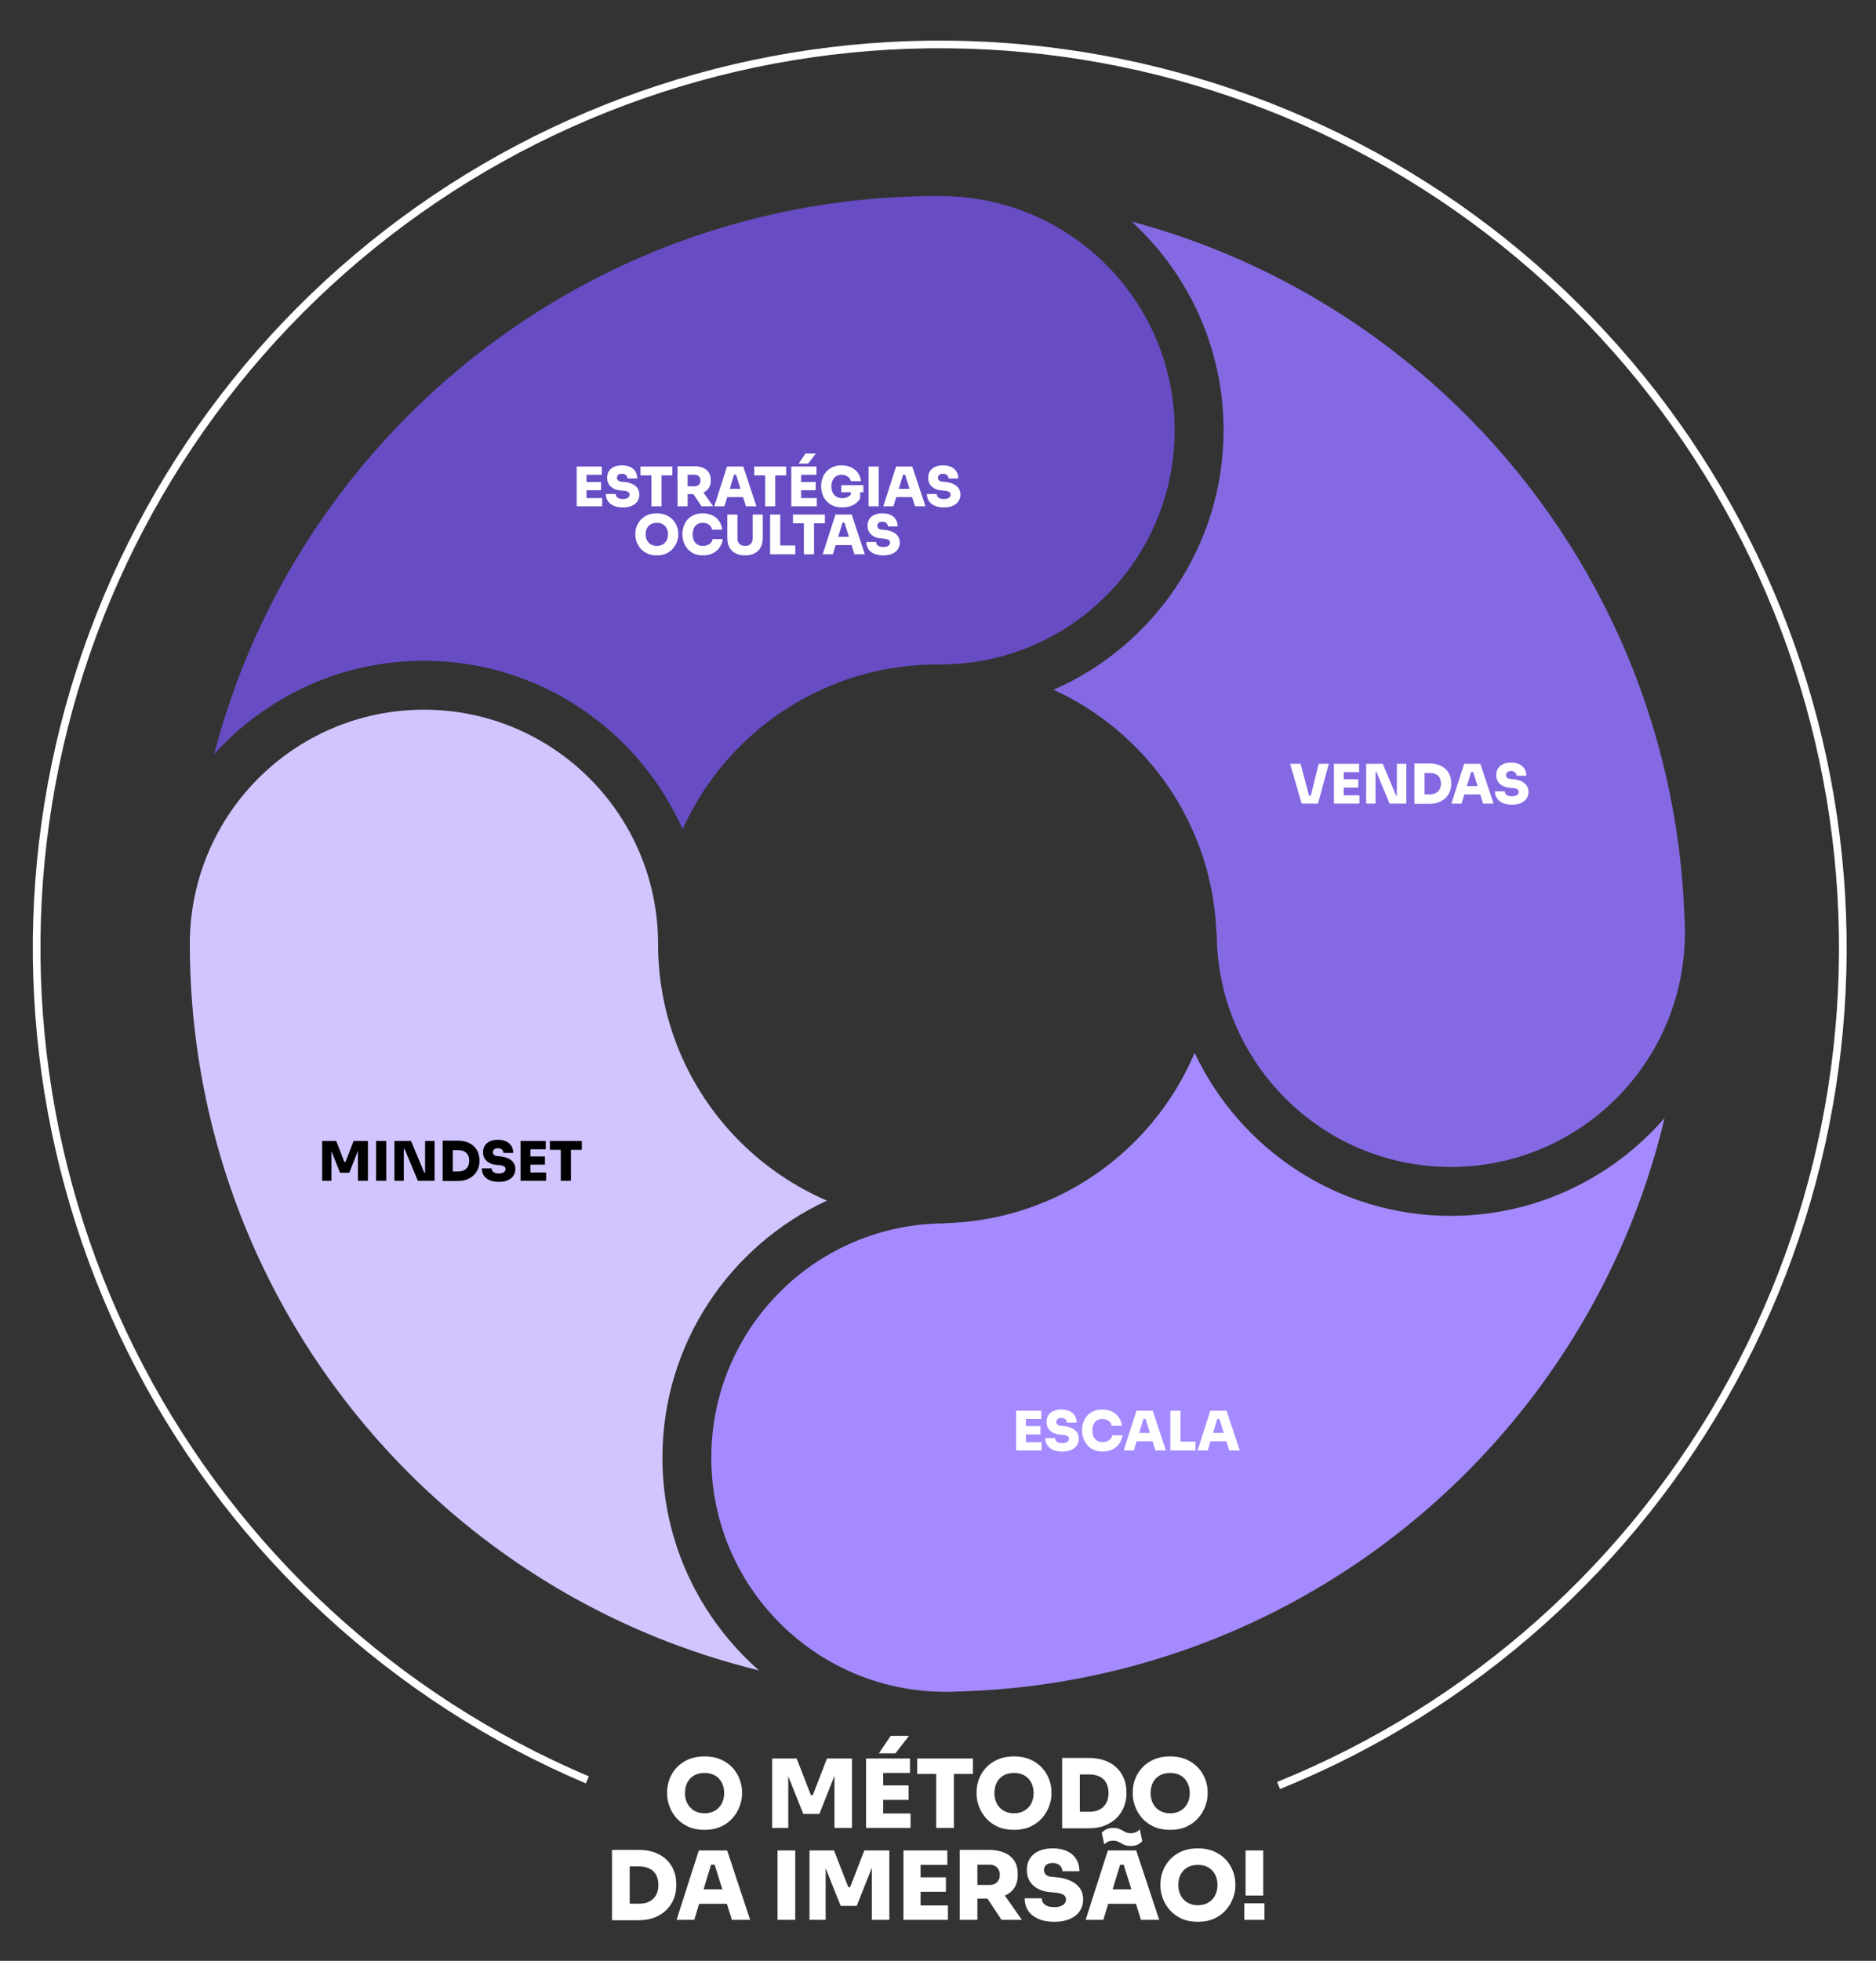 <svg xmlns="http://www.w3.org/2000/svg" width="939" height="981" viewBox="0 0 939 981" fill="none"><rect x="0" y="0" width="939" height="981" fill="#333333" stroke="none"/><g clip-path="url(#clip0_10_1781)"><path d="M726.196 608.287C669.559 608.287 620.601 574.863 597.95 526.716C584.508 558.486 559.686 584.232 528.565 598.847C511.695 606.768 492.974 611.382 473.221 611.943V612.055C408.502 612.055 356.036 664.521 356.036 729.242C356.036 793.415 407.627 845.51 471.594 846.385C472.138 846.392 472.676 846.426 473.221 846.426C475.358 846.426 477.483 846.361 479.592 846.248C510.775 845.392 540.997 840.74 569.817 832.724C679.736 802.155 769.214 722.765 813.418 619.29C821.627 600.074 828.259 580.024 833.192 559.31C807.198 589.277 768.887 608.287 726.196 608.287Z" fill="#A58AFF"></path><path d="M331.561 729.242C331.561 672.31 365.336 623.148 413.886 600.656C381.827 586.847 355.98 561.415 341.662 529.641C333.776 512.136 329.382 492.711 329.382 472.245C329.382 407.526 276.917 355.061 212.198 355.061C147.479 355.061 95.013 407.526 95.013 472.245C95.013 505.081 99.279 536.906 107.207 567.24C133.714 668.69 201.639 753.307 291.918 801.91C319.358 816.682 348.873 828.096 379.896 835.684C350.299 809.698 331.561 771.628 331.561 729.242Z" fill="#D2C5FF"></path><path d="M220.889 475.961H221.208L221.048 476.271L220.889 475.961Z" fill="#54A018"></path><path d="M843.161 459.702C842.127 428.459 837.259 398.2 829.04 369.357C802.527 276.323 740.987 198.127 659.516 149.952C630.739 132.937 599.472 119.696 566.401 110.832C594.673 136.749 612.435 173.954 612.435 215.24C612.435 273.253 577.367 323.205 527.328 345.087C529.556 346.106 531.761 347.163 533.924 348.292C560.73 362.304 582.405 384.751 595.458 412.118C603.38 428.731 608.083 447.165 608.854 466.625H609.012C609.012 531.345 661.477 583.81 726.198 583.81C790.146 583.81 842.093 532.579 843.324 468.926C843.339 468.159 843.383 467.397 843.383 466.625C843.381 464.298 843.294 461.994 843.161 459.702Z" fill="#8569E3"></path><path d="M473.773 98.134C473.589 98.131 473.407 98.125 473.223 98.121C472.407 98.104 471.596 98.059 470.776 98.059C470.566 98.059 470.361 98.074 470.151 98.076C469.832 98.074 469.518 98.059 469.199 98.059C437.172 98.059 406.109 102.121 376.449 109.673C264.919 138.072 173.475 216.46 127.39 319.67C119.151 338.123 112.385 357.378 107.187 377.27C133.126 348.617 170.594 330.585 212.196 330.585C269.896 330.585 319.616 365.28 341.678 414.887C355.797 383.509 381.143 358.305 412.612 344.365C429.907 336.704 449.043 332.432 469.196 332.432C470.547 332.432 471.878 332.503 473.219 332.543V332.37C536.805 331.062 587.957 279.145 587.957 215.248C587.959 151.531 537.103 99.73 473.773 98.134Z" fill="#674CC4"></path><path d="M640.682 895.041C738.033 855.638 818.71 783.699 868.967 691.481C919.224 599.264 935.95 492.473 916.297 389.305C896.643 286.137 841.825 192.976 761.184 125.694C680.543 58.413 579.067 21.174 474.048 20.323C369.028 19.471 266.962 55.061 185.241 121.026C103.52 186.992 47.2 279.253 25.877 382.089C4.553 484.924 19.547 591.972 68.302 684.992C117.057 778.013 196.558 851.25 293.258 892.225L294.753 888.697C198.869 848.067 120.04 775.448 71.696 683.213C23.353 590.978 8.486 484.834 29.629 382.867C50.772 280.899 106.617 189.417 187.648 124.008C268.68 58.6 369.884 23.311 474.017 24.155C578.15 24.999 678.769 61.923 758.729 128.637C838.69 195.351 893.044 287.726 912.532 390.022C932.02 492.319 915.434 598.208 865.602 689.648C815.77 781.087 735.774 852.419 639.244 891.489L640.682 895.041Z" fill="white"></path><path d="M288.651 253.315V233.406H293.56V253.315H288.651ZM293.014 253.315V249.17H301.415V253.315H293.014ZM293.014 245.27V241.124H300.842V245.27H293.014ZM293.014 237.551V233.406H301.251V237.551H293.014ZM311.775 253.861C309.921 253.861 308.357 253.57 307.084 252.988C305.83 252.406 304.875 251.615 304.221 250.615C303.584 249.597 303.266 248.434 303.266 247.124H308.175C308.175 247.597 308.303 248.034 308.557 248.434C308.83 248.815 309.23 249.115 309.757 249.334C310.284 249.552 310.957 249.661 311.775 249.661C312.484 249.661 313.084 249.57 313.575 249.388C314.085 249.206 314.466 248.952 314.721 248.624C314.994 248.297 315.13 247.906 315.13 247.452C315.13 246.87 314.885 246.424 314.394 246.115C313.903 245.788 313.075 245.579 311.912 245.488L310.63 245.379C308.575 245.197 306.939 244.552 305.721 243.443C304.503 242.333 303.893 240.861 303.893 239.024C303.893 237.715 304.193 236.597 304.793 235.67C305.412 234.742 306.275 234.033 307.384 233.542C308.494 233.051 309.803 232.806 311.312 232.806C312.948 232.806 314.33 233.079 315.457 233.624C316.603 234.17 317.475 234.942 318.075 235.942C318.676 236.924 318.976 238.07 318.976 239.379H314.066C314.066 238.942 313.957 238.542 313.739 238.179C313.521 237.815 313.203 237.533 312.784 237.333C312.384 237.115 311.894 237.006 311.312 237.006C310.766 237.006 310.303 237.097 309.921 237.279C309.557 237.442 309.275 237.679 309.075 237.988C308.894 238.297 308.803 238.642 308.803 239.024C308.803 239.533 308.975 239.97 309.321 240.333C309.666 240.697 310.266 240.915 311.121 240.988L312.403 241.097C313.894 241.224 315.212 241.552 316.357 242.079C317.503 242.588 318.403 243.288 319.057 244.179C319.712 245.07 320.039 246.161 320.039 247.452C320.039 248.743 319.703 249.87 319.03 250.834C318.376 251.797 317.43 252.543 316.194 253.07C314.975 253.597 313.503 253.861 311.775 253.861ZM326.032 253.315V237.279H331.104V253.315H326.032ZM320.577 237.824V233.406H336.559V237.824H320.577ZM339.122 253.315V233.242H344.195V253.315H339.122ZM351.122 253.315L345.531 244.861H351.041L356.959 253.315H351.122ZM342.913 247.206V243.306H347.686C348.286 243.306 348.804 243.188 349.24 242.952C349.677 242.715 350.013 242.379 350.25 241.942C350.504 241.506 350.631 240.997 350.631 240.415C350.631 239.815 350.504 239.297 350.25 238.861C350.013 238.424 349.677 238.088 349.24 237.852C348.804 237.615 348.286 237.497 347.686 237.497H342.913V233.242H347.386C349.113 233.242 350.604 233.506 351.859 234.033C353.113 234.542 354.077 235.306 354.75 236.324C355.422 237.324 355.759 238.57 355.759 240.061V240.497C355.759 241.988 355.413 243.233 354.722 244.233C354.05 245.215 353.086 245.961 351.831 246.47C350.595 246.961 349.113 247.206 347.386 247.206H342.913ZM357.511 253.315L363.893 233.406H372.02L378.62 253.315H373.384L368.256 236.951L369.702 237.497H366.102L367.575 236.951L362.584 253.315H357.511ZM362.72 248.706L364.247 244.561H371.802L373.329 248.706H362.72ZM382.975 253.315V237.279H388.048V253.315H382.975ZM377.521 237.824V233.406H393.503V237.824H377.521ZM396.066 253.315V233.406H400.975V253.315H396.066ZM400.429 253.315V249.17H408.83V253.315H400.429ZM400.429 245.27V241.124H408.257V245.27H400.429ZM400.429 237.551V233.406H408.666V237.551H400.429ZM399.748 231.933L403.129 226.915H408.366L404.493 231.933H399.748ZM421.62 253.861C419.747 253.861 418.138 253.552 416.793 252.934C415.447 252.297 414.347 251.47 413.493 250.452C412.638 249.434 412.011 248.324 411.611 247.124C411.211 245.924 411.011 244.752 411.011 243.606V243.006C411.011 241.77 411.22 240.552 411.638 239.352C412.056 238.133 412.684 237.033 413.52 236.051C414.375 235.07 415.438 234.288 416.711 233.706C417.984 233.106 419.475 232.806 421.184 232.806C423.02 232.806 424.638 233.142 426.039 233.815C427.457 234.488 428.593 235.424 429.448 236.624C430.302 237.806 430.802 239.179 430.948 240.742H425.875C425.766 240.142 425.502 239.606 425.084 239.133C424.666 238.642 424.12 238.261 423.448 237.988C422.793 237.697 422.038 237.551 421.184 237.551C420.366 237.551 419.638 237.697 419.002 237.988C418.384 238.261 417.857 238.661 417.42 239.188C417.002 239.697 416.684 240.306 416.466 241.015C416.247 241.724 416.138 242.497 416.138 243.333C416.138 244.17 416.257 244.952 416.493 245.679C416.729 246.388 417.075 247.015 417.529 247.561C417.984 248.088 418.557 248.497 419.247 248.788C419.938 249.079 420.729 249.224 421.62 249.224C422.748 249.224 423.72 248.988 424.538 248.515C425.357 248.043 425.929 247.415 426.257 246.633L425.875 249.634V245.297H430.511V249.388C429.675 250.824 428.484 251.934 426.939 252.715C425.411 253.479 423.638 253.861 421.62 253.861ZM421.075 246.279V242.733H432.148V246.279H421.075ZM434.766 253.315V233.406H439.839V253.315H434.766ZM442.127 253.315L448.509 233.406H456.636L463.236 253.315H458L452.873 236.951L454.318 237.497H450.718L452.191 236.951L447.2 253.315H442.127ZM447.336 248.706L448.863 244.561H456.418L457.945 248.706H447.336ZM472.458 253.861C470.604 253.861 469.04 253.57 467.767 252.988C466.513 252.406 465.558 251.615 464.904 250.615C464.267 249.597 463.949 248.434 463.949 247.124H468.858C468.858 247.597 468.986 248.034 469.24 248.434C469.513 248.815 469.913 249.115 470.44 249.334C470.967 249.552 471.64 249.661 472.458 249.661C473.168 249.661 473.768 249.57 474.258 249.388C474.768 249.206 475.149 248.952 475.404 248.624C475.677 248.297 475.813 247.906 475.813 247.452C475.813 246.87 475.568 246.424 475.077 246.115C474.586 245.788 473.758 245.579 472.595 245.488L471.313 245.379C469.258 245.197 467.622 244.552 466.404 243.443C465.186 242.333 464.576 240.861 464.576 239.024C464.576 237.715 464.876 236.597 465.476 235.67C466.095 234.742 466.958 234.033 468.067 233.542C469.177 233.051 470.486 232.806 471.995 232.806C473.631 232.806 475.013 233.079 476.14 233.624C477.286 234.17 478.159 234.942 478.759 235.942C479.359 236.924 479.659 238.07 479.659 239.379H474.749C474.749 238.942 474.64 238.542 474.422 238.179C474.204 237.815 473.886 237.533 473.468 237.333C473.068 237.115 472.577 237.006 471.995 237.006C471.449 237.006 470.986 237.097 470.604 237.279C470.24 237.442 469.958 237.679 469.758 237.988C469.577 238.297 469.486 238.642 469.486 239.024C469.486 239.533 469.658 239.97 470.004 240.333C470.349 240.697 470.949 240.915 471.804 240.988L473.086 241.097C474.577 241.224 475.895 241.552 477.04 242.079C478.186 242.588 479.086 243.288 479.74 244.179C480.395 245.07 480.722 246.161 480.722 247.452C480.722 248.743 480.386 249.87 479.713 250.834C479.059 251.797 478.113 252.543 476.877 253.07C475.658 253.597 474.186 253.861 472.458 253.861ZM328.751 277.861C326.932 277.861 325.351 277.552 324.005 276.934C322.66 276.297 321.541 275.47 320.65 274.452C319.76 273.415 319.096 272.297 318.66 271.097C318.223 269.897 318.005 268.733 318.005 267.606V267.006C318.005 265.752 318.232 264.524 318.687 263.324C319.141 262.106 319.823 261.006 320.732 260.024C321.641 259.042 322.76 258.261 324.087 257.679C325.432 257.097 326.987 256.806 328.751 256.806C330.496 256.806 332.033 257.097 333.36 257.679C334.705 258.261 335.833 259.042 336.742 260.024C337.651 261.006 338.333 262.106 338.787 263.324C339.26 264.524 339.496 265.752 339.496 267.006V267.606C339.496 268.733 339.269 269.897 338.814 271.097C338.378 272.297 337.714 273.415 336.824 274.452C335.933 275.47 334.814 276.297 333.469 276.934C332.123 277.552 330.551 277.861 328.751 277.861ZM328.751 273.115C329.623 273.115 330.405 272.97 331.096 272.679C331.787 272.388 332.378 271.979 332.869 271.452C333.36 270.924 333.733 270.315 333.987 269.624C334.242 268.915 334.369 268.152 334.369 267.333C334.369 266.461 334.233 265.67 333.96 264.961C333.705 264.252 333.333 263.642 332.842 263.133C332.351 262.624 331.76 262.233 331.069 261.961C330.378 261.688 329.605 261.551 328.751 261.551C327.878 261.551 327.096 261.688 326.405 261.961C325.714 262.233 325.123 262.624 324.632 263.133C324.141 263.642 323.769 264.252 323.514 264.961C323.26 265.67 323.132 266.461 323.132 267.333C323.132 268.152 323.26 268.915 323.514 269.624C323.769 270.315 324.141 270.924 324.632 271.452C325.123 271.979 325.714 272.388 326.405 272.679C327.096 272.97 327.878 273.115 328.751 273.115ZM351.858 277.861C350.058 277.861 348.513 277.552 347.222 276.934C345.931 276.297 344.867 275.47 344.031 274.452C343.194 273.415 342.576 272.297 342.176 271.097C341.776 269.897 341.576 268.733 341.576 267.606V267.006C341.576 265.752 341.776 264.524 342.176 263.324C342.594 262.106 343.222 261.006 344.058 260.024C344.912 259.042 345.976 258.261 347.249 257.679C348.522 257.097 350.013 256.806 351.722 256.806C353.54 256.806 355.149 257.151 356.549 257.842C357.967 258.515 359.104 259.47 359.958 260.706C360.813 261.924 361.313 263.342 361.458 264.961H356.385C356.258 264.27 355.985 263.67 355.567 263.161C355.149 262.652 354.613 262.261 353.958 261.988C353.304 261.697 352.558 261.551 351.722 261.551C350.94 261.551 350.231 261.688 349.594 261.961C348.976 262.233 348.449 262.624 348.013 263.133C347.594 263.624 347.267 264.224 347.031 264.933C346.813 265.642 346.703 266.442 346.703 267.333C346.703 268.224 346.813 269.024 347.031 269.733C347.267 270.443 347.603 271.052 348.04 271.561C348.494 272.07 349.04 272.461 349.676 272.734C350.313 272.988 351.04 273.115 351.858 273.115C353.131 273.115 354.204 272.806 355.076 272.188C355.967 271.57 356.504 270.743 356.685 269.706H361.758C361.595 271.197 361.095 272.561 360.258 273.797C359.422 275.034 358.295 276.024 356.876 276.77C355.458 277.497 353.785 277.861 351.858 277.861ZM372.934 277.861C371.025 277.861 369.406 277.506 368.079 276.797C366.77 276.088 365.77 275.088 365.079 273.797C364.388 272.488 364.043 270.943 364.043 269.161V257.406H369.115V269.27C369.115 270.052 369.261 270.733 369.552 271.315C369.861 271.897 370.297 272.343 370.861 272.652C371.425 272.961 372.115 273.115 372.934 273.115C373.752 273.115 374.443 272.961 375.006 272.652C375.57 272.343 375.997 271.906 376.288 271.343C376.579 270.761 376.725 270.07 376.725 269.27V257.406H381.797V269.161C381.797 270.943 381.452 272.488 380.761 273.797C380.088 275.088 379.088 276.088 377.761 276.797C376.452 277.506 374.843 277.861 372.934 277.861ZM385.465 277.315V257.406H390.538V277.315H385.465ZM389.993 277.315V272.897H398.066V277.315H389.993ZM402.365 277.315V261.279H407.438V277.315H402.365ZM396.91 261.824V257.406H412.892V261.824H396.91ZM411.791 277.315L418.173 257.406H426.3L432.9 277.315H427.664L422.536 260.951L423.982 261.497H420.382L421.855 260.951L416.864 277.315H411.791ZM417 272.706L418.527 268.561H426.082L427.609 272.706H417ZM442.122 277.861C440.268 277.861 438.704 277.57 437.431 276.988C436.177 276.406 435.222 275.615 434.568 274.615C433.931 273.597 433.613 272.434 433.613 271.124H438.522C438.522 271.597 438.649 272.034 438.904 272.434C439.177 272.815 439.577 273.115 440.104 273.334C440.631 273.552 441.304 273.661 442.122 273.661C442.831 273.661 443.431 273.57 443.922 273.388C444.431 273.206 444.813 272.952 445.068 272.624C445.341 272.297 445.477 271.906 445.477 271.452C445.477 270.87 445.231 270.424 444.74 270.115C444.25 269.788 443.422 269.579 442.259 269.488L440.977 269.379C438.922 269.197 437.286 268.552 436.068 267.443C434.849 266.333 434.24 264.861 434.24 263.024C434.24 261.715 434.54 260.597 435.14 259.67C435.759 258.742 436.622 258.033 437.731 257.542C438.84 257.051 440.149 256.806 441.659 256.806C443.295 256.806 444.677 257.079 445.804 257.624C446.95 258.17 447.822 258.942 448.422 259.942C449.022 260.924 449.322 262.07 449.322 263.379H444.413C444.413 262.942 444.304 262.542 444.086 262.179C443.868 261.815 443.55 261.533 443.131 261.333C442.731 261.115 442.24 261.006 441.659 261.006C441.113 261.006 440.65 261.097 440.268 261.279C439.904 261.442 439.622 261.679 439.422 261.988C439.24 262.297 439.149 262.642 439.149 263.024C439.149 263.533 439.322 263.97 439.668 264.333C440.013 264.697 440.613 264.915 441.468 264.988L442.75 265.097C444.24 265.224 445.559 265.552 446.704 266.079C447.85 266.588 448.75 267.288 449.404 268.179C450.059 269.07 450.386 270.161 450.386 271.452C450.386 272.743 450.05 273.87 449.377 274.834C448.722 275.797 447.777 276.543 446.541 277.07C445.322 277.597 443.85 277.861 442.122 277.861Z" fill="white"></path><path d="M352.664 915.446C349.492 915.446 346.732 914.907 344.384 913.828C342.037 912.718 340.086 911.274 338.531 909.498C336.977 907.69 335.819 905.739 335.057 903.645C334.296 901.551 333.915 899.521 333.915 897.554V896.507C333.915 894.318 334.312 892.176 335.105 890.083C335.898 887.957 337.088 886.038 338.674 884.325C340.26 882.612 342.211 881.248 344.527 880.232C346.875 879.217 349.587 878.71 352.664 878.71C355.71 878.71 358.39 879.217 360.706 880.232C363.054 881.248 365.021 882.612 366.607 884.325C368.193 886.038 369.383 887.957 370.176 890.083C371.001 892.176 371.413 894.318 371.413 896.507V897.554C371.413 899.521 371.017 901.551 370.224 903.645C369.462 905.739 368.304 907.69 366.75 909.498C365.195 911.274 363.244 912.718 360.897 913.828C358.549 914.907 355.805 915.446 352.664 915.446ZM352.664 907.166C354.187 907.166 355.551 906.912 356.757 906.405C357.962 905.897 358.993 905.183 359.85 904.263C360.706 903.343 361.357 902.281 361.801 901.075C362.245 899.838 362.467 898.505 362.467 897.078C362.467 895.555 362.229 894.175 361.753 892.938C361.309 891.701 360.659 890.638 359.802 889.75C358.946 888.861 357.915 888.179 356.709 887.703C355.504 887.228 354.155 886.99 352.664 886.99C351.142 886.99 349.777 887.228 348.572 887.703C347.366 888.179 346.335 888.861 345.479 889.75C344.622 890.638 343.972 891.701 343.528 892.938C343.084 894.175 342.862 895.555 342.862 897.078C342.862 898.505 343.084 899.838 343.528 901.075C343.972 902.281 344.622 903.343 345.479 904.263C346.335 905.183 347.366 905.897 348.572 906.405C349.777 906.912 351.142 907.166 352.664 907.166ZM386.468 914.494V879.757H398.745L405.883 898.077H406.834L413.925 879.757H426.44V914.494H417.684V884.848L419.064 884.943L410.118 907.499H402.076L393.082 884.943L394.557 884.848V914.494H386.468ZM433.496 914.494V879.757H442.061V914.494H433.496ZM441.11 914.494V907.261H455.766V914.494H441.11ZM441.11 900.456V893.223H454.767V900.456H441.11ZM441.11 886.99V879.757H455.481V886.99H441.11ZM439.92 877.187L445.821 868.431H454.957L448.2 877.187H439.92ZM468.605 914.494V886.514H477.456V914.494H468.605ZM459.088 887.465V879.757H486.973V887.465H459.088ZM507.551 915.446C504.379 915.446 501.619 914.907 499.272 913.828C496.924 912.718 494.973 911.274 493.418 909.498C491.864 907.69 490.706 905.739 489.945 903.645C489.183 901.551 488.803 899.521 488.803 897.554V896.507C488.803 894.318 489.199 892.176 489.992 890.083C490.785 887.957 491.975 886.038 493.561 884.325C495.147 882.612 497.098 881.248 499.414 880.232C501.762 879.217 504.474 878.71 507.551 878.71C510.597 878.71 513.278 879.217 515.594 880.232C517.941 881.248 519.908 882.612 521.494 884.325C523.08 886.038 524.27 887.957 525.063 890.083C525.888 892.176 526.3 894.318 526.3 896.507V897.554C526.3 899.521 525.904 901.551 525.111 903.645C524.349 905.739 523.191 907.69 521.637 909.498C520.083 911.274 518.131 912.718 515.784 913.828C513.436 914.907 510.692 915.446 507.551 915.446ZM507.551 907.166C509.074 907.166 510.438 906.912 511.644 906.405C512.849 905.897 513.88 905.183 514.737 904.263C515.594 903.343 516.244 902.281 516.688 901.075C517.132 899.838 517.354 898.505 517.354 897.078C517.354 895.555 517.116 894.175 516.64 892.938C516.196 891.701 515.546 890.638 514.689 889.75C513.833 888.861 512.802 888.179 511.596 887.703C510.391 887.228 509.043 886.99 507.551 886.99C506.029 886.99 504.665 887.228 503.459 887.703C502.254 888.179 501.223 888.861 500.366 889.75C499.509 890.638 498.859 891.701 498.415 892.938C497.971 894.175 497.749 895.555 497.749 897.078C497.749 898.505 497.971 899.838 498.415 901.075C498.859 902.281 499.509 903.343 500.366 904.263C501.223 905.183 502.254 905.897 503.459 906.405C504.665 906.912 506.029 907.166 507.551 907.166ZM539.542 914.685V906.405H545.252C546.743 906.405 548.075 906.199 549.249 905.786C550.455 905.342 551.47 904.723 552.295 903.93C553.12 903.105 553.754 902.122 554.198 900.98C554.642 899.806 554.864 898.49 554.864 897.03C554.864 895.508 554.642 894.175 554.198 893.033C553.754 891.859 553.12 890.892 552.295 890.13C551.47 889.337 550.455 888.75 549.249 888.37C548.075 887.957 546.743 887.751 545.252 887.751H539.542V879.471H544.871C548.012 879.471 550.756 879.915 553.104 880.803C555.483 881.692 557.466 882.929 559.052 884.515C560.638 886.07 561.828 887.878 562.621 889.94C563.414 892.002 563.811 894.191 563.811 896.507V897.554C563.811 899.679 563.414 901.773 562.621 903.835C561.828 905.865 560.638 907.705 559.052 909.355C557.466 910.973 555.483 912.274 553.104 913.257C550.756 914.209 548.012 914.685 544.871 914.685H539.542ZM531.642 914.685V879.471H540.493V914.685H531.642ZM585.715 915.446C582.543 915.446 579.783 914.907 577.435 913.828C575.088 912.718 573.137 911.274 571.582 909.498C570.028 907.69 568.87 905.739 568.109 903.645C567.347 901.551 566.966 899.521 566.966 897.554V896.507C566.966 894.318 567.363 892.176 568.156 890.083C568.949 887.957 570.139 886.038 571.725 884.325C573.311 882.612 575.262 881.248 577.578 880.232C579.926 879.217 582.638 878.71 585.715 878.71C588.761 878.71 591.442 879.217 593.757 880.232C596.105 881.248 598.072 882.612 599.658 884.325C601.244 886.038 602.434 887.957 603.227 890.083C604.052 892.176 604.464 894.318 604.464 896.507V897.554C604.464 899.521 604.068 901.551 603.275 903.645C602.513 905.739 601.355 907.69 599.801 909.498C598.246 911.274 596.295 912.718 593.948 913.828C591.6 914.907 588.856 915.446 585.715 915.446ZM585.715 907.166C587.238 907.166 588.602 906.912 589.808 906.405C591.013 905.897 592.044 905.183 592.901 904.263C593.757 903.343 594.408 902.281 594.852 901.075C595.296 899.838 595.518 898.505 595.518 897.078C595.518 895.555 595.28 894.175 594.804 892.938C594.36 891.701 593.71 890.638 592.853 889.75C591.997 888.861 590.966 888.179 589.76 887.703C588.555 887.228 587.206 886.99 585.715 886.99C584.193 886.99 582.829 887.228 581.623 887.703C580.417 888.179 579.386 888.861 578.53 889.75C577.673 890.638 577.023 891.701 576.579 892.938C576.135 894.175 575.913 895.555 575.913 897.078C575.913 898.505 576.135 899.838 576.579 901.075C577.023 902.281 577.673 903.343 578.53 904.263C579.386 905.183 580.417 905.897 581.623 906.405C582.829 906.912 584.193 907.166 585.715 907.166ZM314.228 960.685V952.405H319.938C321.429 952.405 322.762 952.199 323.935 951.786C325.141 951.342 326.156 950.723 326.981 949.93C327.806 949.105 328.44 948.122 328.884 946.98C329.329 945.806 329.551 944.49 329.551 943.03C329.551 941.508 329.329 940.175 328.884 939.033C328.44 937.859 327.806 936.892 326.981 936.13C326.156 935.337 325.141 934.75 323.935 934.37C322.762 933.957 321.429 933.751 319.938 933.751H314.228V925.471H319.558C322.698 925.471 325.442 925.915 327.79 926.803C330.169 927.692 332.152 928.929 333.738 930.515C335.324 932.07 336.514 933.878 337.307 935.94C338.1 938.002 338.497 940.191 338.497 942.507V943.554C338.497 945.679 338.1 947.773 337.307 949.835C336.514 951.865 335.324 953.705 333.738 955.355C332.152 956.973 330.169 958.274 327.79 959.257C325.442 960.209 322.698 960.685 319.558 960.685H314.228ZM306.329 960.685V925.471H315.18V960.685H306.329ZM338.645 960.494L349.78 925.757H363.961L375.477 960.494H366.34L357.394 931.943L359.916 932.894H353.635L356.204 931.943L347.496 960.494H338.645ZM347.734 952.452L350.399 945.219H363.58L366.245 952.452H347.734ZM389.188 960.494V925.757H398.039V960.494H389.188ZM405.172 960.494V925.757H417.449L424.587 944.077H425.539L432.629 925.757H445.144V960.494H436.388V930.848L437.768 930.943L428.822 953.499H420.78L411.786 930.943L413.262 930.848V960.494H405.172ZM452.2 960.494V925.757H460.766V960.494H452.2ZM459.814 960.494V953.261H474.471V960.494H459.814ZM459.814 946.456V939.223H473.471V946.456H459.814ZM459.814 932.99V925.757H474.185V932.99H459.814ZM480.362 960.494V925.471H489.213V960.494H480.362ZM501.3 960.494L491.545 945.743H501.157L511.483 960.494H501.3ZM486.976 949.835V943.03H495.304C496.351 943.03 497.255 942.824 498.016 942.412C498.778 941.999 499.365 941.412 499.777 940.651C500.221 939.89 500.443 939.001 500.443 937.986C500.443 936.939 500.221 936.035 499.777 935.274C499.365 934.512 498.778 933.925 498.016 933.513C497.255 933.101 496.351 932.894 495.304 932.894H486.976V925.471H494.78C497.794 925.471 500.396 925.931 502.584 926.851C504.773 927.739 506.455 929.072 507.629 930.848C508.802 932.593 509.389 934.766 509.389 937.368V938.129C509.389 940.73 508.787 942.903 507.581 944.648C506.407 946.361 504.726 947.662 502.537 948.55C500.38 949.407 497.794 949.835 494.78 949.835H486.976ZM527.727 961.446C524.491 961.446 521.763 960.939 519.542 959.923C517.353 958.908 515.687 957.528 514.545 955.783C513.435 954.007 512.88 951.976 512.88 949.692H521.445C521.445 950.517 521.667 951.279 522.112 951.976C522.587 952.643 523.285 953.166 524.205 953.547C525.125 953.927 526.299 954.118 527.727 954.118C528.964 954.118 530.011 953.959 530.867 953.642C531.756 953.325 532.422 952.881 532.866 952.31C533.342 951.739 533.58 951.056 533.58 950.263C533.58 949.248 533.152 948.471 532.295 947.932C531.438 947.361 529.995 946.996 527.965 946.837L525.728 946.647C522.143 946.33 519.288 945.203 517.163 943.268C515.037 941.333 513.974 938.763 513.974 935.559C513.974 933.275 514.498 931.324 515.545 929.706C516.623 928.088 518.13 926.851 520.065 925.994C522.001 925.138 524.285 924.71 526.918 924.71C529.773 924.71 532.184 925.185 534.151 926.137C536.149 927.089 537.672 928.437 538.719 930.182C539.766 931.895 540.289 933.894 540.289 936.178H531.724C531.724 935.416 531.534 934.719 531.153 934.084C530.772 933.45 530.217 932.958 529.487 932.609C528.789 932.228 527.933 932.038 526.918 932.038C525.966 932.038 525.157 932.197 524.491 932.514C523.856 932.799 523.365 933.212 523.016 933.751C522.698 934.29 522.54 934.893 522.54 935.559C522.54 936.448 522.841 937.209 523.444 937.843C524.047 938.478 525.094 938.859 526.585 938.985L528.821 939.176C531.423 939.398 533.723 939.969 535.721 940.889C537.72 941.777 539.29 942.999 540.432 944.553C541.574 946.108 542.145 948.011 542.145 950.263C542.145 952.516 541.558 954.483 540.385 956.164C539.243 957.845 537.593 959.146 535.436 960.066C533.31 960.986 530.74 961.446 527.727 961.446ZM543.396 960.494L554.531 925.757H568.711L580.227 960.494H571.091L562.144 931.943L564.667 932.894H558.385L560.955 931.943L552.247 960.494H543.396ZM552.485 952.452L555.149 945.219H568.331L570.996 952.452H552.485ZM565.904 923.52C564.857 923.52 563.969 923.393 563.239 923.139C562.509 922.854 561.843 922.537 561.24 922.188C560.669 921.839 560.067 921.537 559.432 921.283C558.829 920.998 558.116 920.855 557.291 920.855C556.18 920.855 555.244 921.045 554.483 921.426C553.753 921.807 553.167 922.267 552.722 922.806L551.485 916.905C552.056 916.239 552.802 915.668 553.722 915.192C554.673 914.717 555.863 914.479 557.291 914.479C558.338 914.479 559.226 914.621 559.956 914.907C560.685 915.161 561.336 915.462 561.907 915.811C562.509 916.16 563.112 916.477 563.715 916.763C564.349 917.017 565.079 917.143 565.904 917.143C567.014 917.143 567.95 916.953 568.711 916.572C569.473 916.16 570.076 915.7 570.52 915.192L571.757 921.093C571.186 921.759 570.424 922.33 569.473 922.806C568.521 923.282 567.331 923.52 565.904 923.52ZM599.587 961.446C596.415 961.446 593.655 960.907 591.307 959.828C588.959 958.718 587.008 957.274 585.454 955.498C583.899 953.69 582.741 951.739 581.98 949.645C581.219 947.551 580.838 945.521 580.838 943.554V942.507C580.838 940.318 581.235 938.176 582.028 936.083C582.821 933.957 584.01 932.038 585.597 930.325C587.183 928.612 589.134 927.248 591.45 926.232C593.797 925.217 596.51 924.71 599.587 924.71C602.632 924.71 605.313 925.217 607.629 926.232C609.977 927.248 611.943 928.612 613.53 930.325C615.116 932.038 616.306 933.957 617.099 936.083C617.923 938.176 618.336 940.318 618.336 942.507V943.554C618.336 945.521 617.939 947.551 617.146 949.645C616.385 951.739 615.227 953.69 613.672 955.498C612.118 957.274 610.167 958.718 607.819 959.828C605.472 960.907 602.728 961.446 599.587 961.446ZM599.587 953.166C601.11 953.166 602.474 952.912 603.679 952.405C604.885 951.897 605.916 951.183 606.772 950.263C607.629 949.343 608.279 948.281 608.723 947.075C609.168 945.838 609.39 944.505 609.39 943.078C609.39 941.555 609.152 940.175 608.676 938.938C608.232 937.701 607.581 936.638 606.725 935.75C605.868 934.861 604.837 934.179 603.632 933.703C602.426 933.228 601.078 932.99 599.587 932.99C598.064 932.99 596.7 933.228 595.495 933.703C594.289 934.179 593.258 934.861 592.401 935.75C591.545 936.638 590.895 937.701 590.45 938.938C590.006 940.175 589.784 941.555 589.784 943.078C589.784 944.505 590.006 945.838 590.45 947.075C590.895 948.281 591.545 949.343 592.401 950.263C593.258 951.183 594.289 951.897 595.495 952.405C596.7 952.912 598.064 953.166 599.587 953.166ZM623.44 948.312V925.757H632.291V948.312H623.44ZM622.821 960.494V952.214H632.91V960.494H622.821Z" fill="white"></path></g><path d="M651.529 402.038L645.748 382.129H650.984L655.32 398.466L654.366 398.002H656.984L656.002 398.466L660.039 382.129H665.112L659.711 402.038H651.529ZM667.675 402.038V382.129H672.584V402.038H667.675ZM672.039 402.038V397.893H680.439V402.038H672.039ZM672.039 393.993V389.847H679.866V393.993H672.039ZM672.039 386.274V382.129H680.275V386.274H672.039ZM683.815 402.038V382.129H692.134L698.761 398.002H699.716L699.17 398.493V382.129H703.916V402.038H695.543L688.915 386.165H687.961L688.506 385.674V402.038H683.815ZM712.473 402.147V397.402H715.746C716.601 397.402 717.364 397.284 718.037 397.047C718.728 396.793 719.31 396.438 719.782 395.984C720.255 395.511 720.619 394.947 720.873 394.293C721.128 393.62 721.255 392.865 721.255 392.029C721.255 391.156 721.128 390.393 720.873 389.738C720.619 389.065 720.255 388.511 719.782 388.074C719.31 387.62 718.728 387.284 718.037 387.065C717.364 386.829 716.601 386.711 715.746 386.711H712.473V381.965H715.528C717.328 381.965 718.901 382.22 720.246 382.729C721.61 383.238 722.746 383.947 723.655 384.856C724.564 385.747 725.246 386.783 725.701 387.965C726.155 389.147 726.383 390.402 726.383 391.729V392.329C726.383 393.547 726.155 394.747 725.701 395.929C725.246 397.093 724.564 398.147 723.655 399.093C722.746 400.02 721.61 400.766 720.246 401.329C718.901 401.875 717.328 402.147 715.528 402.147H712.473ZM707.946 402.147V381.965H713.019V402.147H707.946ZM726.468 402.038L732.849 382.129H740.977L747.577 402.038H742.341L737.213 385.674L738.659 386.22H735.059L736.531 385.674L731.54 402.038H726.468ZM731.677 397.429L733.204 393.284H740.759L742.286 397.429H731.677ZM756.799 402.584C754.944 402.584 753.381 402.293 752.108 401.711C750.853 401.129 749.899 400.338 749.244 399.338C748.608 398.32 748.29 397.156 748.29 395.847H753.199C753.199 396.32 753.326 396.756 753.581 397.156C753.853 397.538 754.254 397.838 754.781 398.056C755.308 398.275 755.981 398.384 756.799 398.384C757.508 398.384 758.108 398.293 758.599 398.111C759.108 397.929 759.49 397.675 759.745 397.347C760.017 397.02 760.154 396.629 760.154 396.175C760.154 395.593 759.908 395.147 759.417 394.838C758.926 394.511 758.099 394.302 756.935 394.211L755.654 394.102C753.599 393.92 751.963 393.275 750.744 392.165C749.526 391.056 748.917 389.584 748.917 387.747C748.917 386.438 749.217 385.32 749.817 384.393C750.435 383.465 751.299 382.756 752.408 382.265C753.517 381.774 754.826 381.529 756.335 381.529C757.972 381.529 759.354 381.802 760.481 382.347C761.626 382.893 762.499 383.665 763.099 384.665C763.699 385.647 763.999 386.793 763.999 388.102H759.09C759.09 387.665 758.981 387.265 758.763 386.902C758.544 386.538 758.226 386.256 757.808 386.056C757.408 385.838 756.917 385.729 756.335 385.729C755.79 385.729 755.326 385.82 754.944 386.002C754.581 386.165 754.299 386.402 754.099 386.711C753.917 387.02 753.826 387.365 753.826 387.747C753.826 388.256 753.999 388.693 754.344 389.056C754.69 389.42 755.29 389.638 756.144 389.711L757.426 389.82C758.917 389.947 760.235 390.274 761.381 390.802C762.526 391.311 763.426 392.011 764.081 392.902C764.736 393.793 765.063 394.884 765.063 396.175C765.063 397.466 764.726 398.593 764.054 399.556C763.399 400.52 762.454 401.266 761.217 401.793C759.999 402.32 758.526 402.584 756.799 402.584Z" fill="white"></path><path d="M508.59 725.657V705.747H513.5V725.657H508.59ZM512.954 725.657V721.511H521.354V725.657H512.954ZM512.954 717.611V713.466H520.782V717.611H512.954ZM512.954 709.893V705.747H521.191V709.893H512.954ZM531.715 726.202C529.861 726.202 528.297 725.911 527.024 725.329C525.77 724.748 524.815 723.957 524.161 722.957C523.524 721.938 523.206 720.775 523.206 719.466H528.115C528.115 719.938 528.242 720.375 528.497 720.775C528.77 721.157 529.17 721.457 529.697 721.675C530.224 721.893 530.897 722.002 531.715 722.002C532.424 722.002 533.024 721.911 533.515 721.729C534.024 721.548 534.406 721.293 534.661 720.966C534.933 720.638 535.07 720.248 535.07 719.793C535.07 719.211 534.824 718.766 534.333 718.457C533.843 718.129 533.015 717.92 531.852 717.829L530.57 717.72C528.515 717.538 526.879 716.893 525.661 715.784C524.442 714.675 523.833 713.202 523.833 711.366C523.833 710.056 524.133 708.938 524.733 708.011C525.351 707.084 526.215 706.375 527.324 705.884C528.433 705.393 529.742 705.147 531.252 705.147C532.888 705.147 534.27 705.42 535.397 705.965C536.543 706.511 537.415 707.284 538.015 708.284C538.615 709.266 538.915 710.411 538.915 711.72H534.006C534.006 711.284 533.897 710.884 533.679 710.52C533.461 710.156 533.142 709.875 532.724 709.675C532.324 709.456 531.833 709.347 531.252 709.347C530.706 709.347 530.242 709.438 529.861 709.62C529.497 709.784 529.215 710.02 529.015 710.329C528.833 710.638 528.742 710.984 528.742 711.366C528.742 711.875 528.915 712.311 529.261 712.675C529.606 713.038 530.206 713.257 531.061 713.329L532.342 713.438C533.833 713.566 535.152 713.893 536.297 714.42C537.443 714.929 538.343 715.629 538.997 716.52C539.652 717.411 539.979 718.502 539.979 719.793C539.979 721.084 539.643 722.211 538.97 723.175C538.315 724.139 537.37 724.884 536.133 725.411C534.915 725.939 533.443 726.202 531.715 726.202ZM551.902 726.202C550.102 726.202 548.557 725.893 547.266 725.275C545.975 724.639 544.911 723.811 544.075 722.793C543.238 721.757 542.62 720.638 542.22 719.438C541.82 718.238 541.62 717.075 541.62 715.947V715.347C541.62 714.093 541.82 712.866 542.22 711.666C542.638 710.447 543.266 709.347 544.102 708.366C544.957 707.384 546.02 706.602 547.293 706.02C548.566 705.438 550.057 705.147 551.766 705.147C553.584 705.147 555.193 705.493 556.593 706.184C558.012 706.856 559.148 707.811 560.002 709.047C560.857 710.266 561.357 711.684 561.502 713.302H556.43C556.302 712.611 556.03 712.011 555.611 711.502C555.193 710.993 554.657 710.602 554.002 710.329C553.348 710.038 552.602 709.893 551.766 709.893C550.984 709.893 550.275 710.029 549.639 710.302C549.02 710.575 548.493 710.966 548.057 711.475C547.639 711.966 547.311 712.566 547.075 713.275C546.857 713.984 546.748 714.784 546.748 715.675C546.748 716.566 546.857 717.366 547.075 718.075C547.311 718.784 547.648 719.393 548.084 719.902C548.539 720.411 549.084 720.802 549.72 721.075C550.357 721.329 551.084 721.457 551.902 721.457C553.175 721.457 554.248 721.148 555.121 720.529C556.011 719.911 556.548 719.084 556.73 718.048H561.802C561.639 719.538 561.139 720.902 560.302 722.138C559.466 723.375 558.339 724.366 556.921 725.111C555.502 725.839 553.83 726.202 551.902 726.202ZM562.456 725.657L568.837 705.747H576.965L583.565 725.657H578.329L573.201 709.293L574.647 709.838H571.047L572.519 709.293L567.528 725.657H562.456ZM567.665 721.048L569.192 716.902H576.747L578.274 721.048H567.665ZM585.803 725.657V705.747H590.875V725.657H585.803ZM590.33 725.657V721.238H598.403V725.657H590.33ZM599.424 725.657L605.806 705.747H613.933L620.533 725.657H615.297L610.169 709.293L611.615 709.838H608.015L609.487 709.293L604.496 725.657H599.424ZM604.633 721.048L606.16 716.902H613.715L615.242 721.048H604.633Z" fill="white"></path><path d="M161.253 590.731V570.822H168.289L172.38 581.322H172.926L176.989 570.822H184.162V590.731H179.144V573.74L179.935 573.795L174.808 586.722H170.198L165.044 573.795L165.889 573.74V590.731H161.253ZM188.261 590.731V570.822H193.334V590.731H188.261ZM197.422 590.731V570.822H205.74L212.368 586.695H213.322L212.777 587.186V570.822H217.522V590.731H209.149L202.522 574.858H201.567L202.113 574.367V590.731H197.422ZM226.08 590.84V586.095H229.352C230.207 586.095 230.971 585.977 231.643 585.74C232.334 585.486 232.916 585.131 233.389 584.677C233.862 584.204 234.225 583.64 234.48 582.986C234.734 582.313 234.862 581.558 234.862 580.722C234.862 579.849 234.734 579.086 234.48 578.431C234.225 577.758 233.862 577.204 233.389 576.767C232.916 576.313 232.334 575.976 231.643 575.758C230.971 575.522 230.207 575.404 229.352 575.404H226.08V570.658H229.134C230.934 570.658 232.507 570.913 233.852 571.422C235.216 571.931 236.352 572.64 237.262 573.549C238.171 574.44 238.853 575.476 239.307 576.658C239.762 577.84 239.989 579.095 239.989 580.422V581.022C239.989 582.24 239.762 583.44 239.307 584.622C238.853 585.786 238.171 586.84 237.262 587.786C236.352 588.713 235.216 589.458 233.852 590.022C232.507 590.568 230.934 590.84 229.134 590.84H226.08ZM221.552 590.84V570.658H226.625V590.84H221.552ZM249.684 591.277C247.83 591.277 246.266 590.986 244.993 590.404C243.739 589.822 242.784 589.031 242.129 588.031C241.493 587.013 241.175 585.849 241.175 584.54H246.084C246.084 585.013 246.211 585.449 246.466 585.849C246.739 586.231 247.139 586.531 247.666 586.749C248.193 586.967 248.866 587.077 249.684 587.077C250.393 587.077 250.993 586.986 251.484 586.804C251.993 586.622 252.375 586.367 252.63 586.04C252.902 585.713 253.039 585.322 253.039 584.867C253.039 584.286 252.793 583.84 252.302 583.531C251.811 583.204 250.984 582.995 249.82 582.904L248.539 582.795C246.484 582.613 244.848 581.967 243.629 580.858C242.411 579.749 241.802 578.276 241.802 576.44C241.802 575.131 242.102 574.013 242.702 573.085C243.32 572.158 244.184 571.449 245.293 570.958C246.402 570.467 247.711 570.222 249.22 570.222C250.857 570.222 252.239 570.494 253.366 571.04C254.511 571.585 255.384 572.358 255.984 573.358C256.584 574.34 256.884 575.485 256.884 576.795H251.975C251.975 576.358 251.866 575.958 251.648 575.595C251.43 575.231 251.111 574.949 250.693 574.749C250.293 574.531 249.802 574.422 249.22 574.422C248.675 574.422 248.211 574.513 247.83 574.695C247.466 574.858 247.184 575.095 246.984 575.404C246.802 575.713 246.711 576.058 246.711 576.44C246.711 576.949 246.884 577.385 247.23 577.749C247.575 578.113 248.175 578.331 249.03 578.404L250.311 578.513C251.802 578.64 253.121 578.967 254.266 579.495C255.412 580.004 256.312 580.704 256.966 581.595C257.621 582.486 257.948 583.577 257.948 584.867C257.948 586.158 257.612 587.286 256.939 588.249C256.284 589.213 255.339 589.958 254.102 590.486C252.884 591.013 251.411 591.277 249.684 591.277ZM260.571 590.731V570.822H265.48V590.731H260.571ZM264.935 590.731V586.586H273.335V590.731H264.935ZM264.935 582.686V578.54H272.762V582.686H264.935ZM264.935 574.967V570.822H273.171V574.967H264.935ZM280.693 590.731V574.695H285.766V590.731H280.693ZM275.239 575.24V570.822H291.221V575.24H275.239Z" fill="black"></path><defs><clipPath id="clip0_10_1781"><rect width="938.392" height="974.913" fill="white" transform="translate(-1.52588e-05 3.043)"></rect></clipPath></defs></svg>